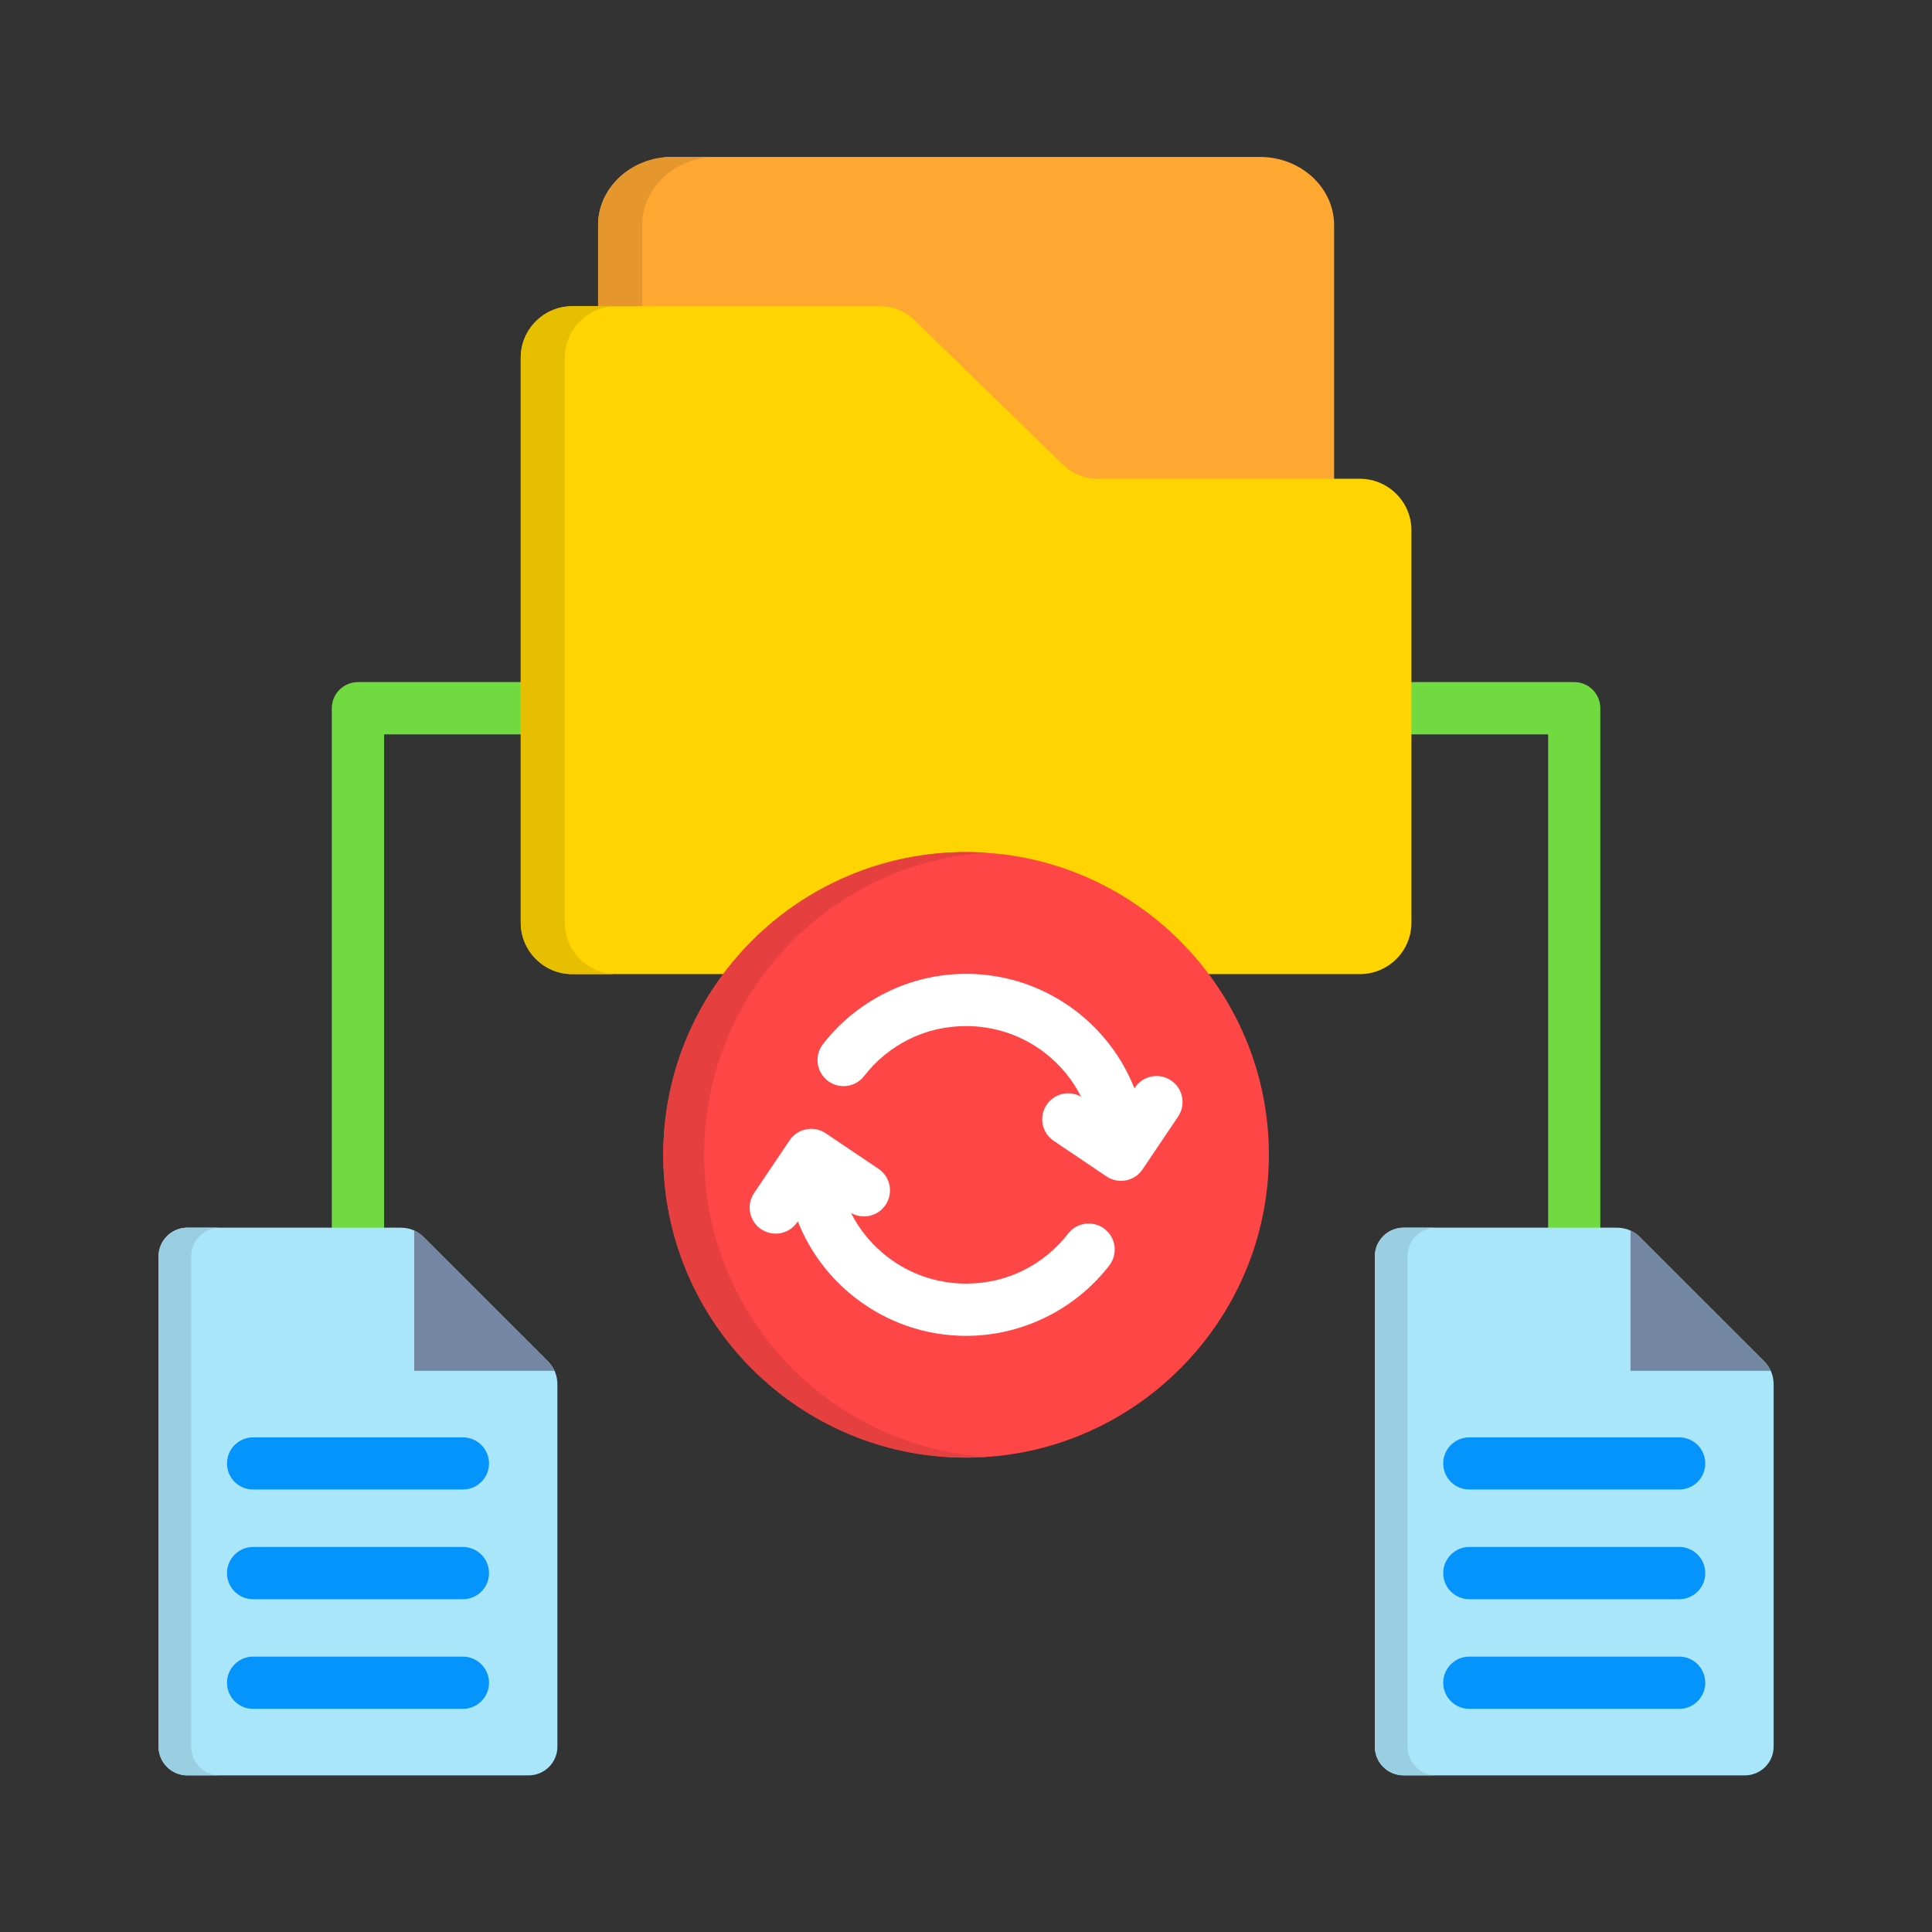 <svg xmlns="http://www.w3.org/2000/svg" xmlns:xlink="http://www.w3.org/1999/xlink" width="500" zoomAndPan="magnify" viewBox="0 0 375 375" height="500" preserveAspectRatio="xMidYMid meet" version="1.0"><rect x="0" y="0" width="375" height="375" fill="#333333" stroke="none"/><defs><clipPath id="c778394809"><path d="M 116 30.402 L 259 30.402 L 259 138 L 116 138 Z M 116 30.402 " clip-rule="nonzero"/></clipPath><clipPath id="9f78ca4d5e"><path d="M 30.797 238 L 109 238 L 109 344.652 L 30.797 344.652 Z M 30.797 238 " clip-rule="nonzero"/></clipPath><clipPath id="aa0a43f628"><path d="M 266 238 L 344.297 238 L 344.297 344.652 L 266 344.652 Z M 266 238 " clip-rule="nonzero"/></clipPath><clipPath id="4ad919265e"><path d="M 30.797 238 L 43 238 L 43 344.652 L 30.797 344.652 Z M 30.797 238 " clip-rule="nonzero"/></clipPath><clipPath id="f3838959dc"><path d="M 266 238 L 279 238 L 279 344.652 L 266 344.652 Z M 266 238 " clip-rule="nonzero"/></clipPath><clipPath id="515c34f3c9"><path d="M 116 30.402 L 140 30.402 L 140 60 L 116 60 Z M 116 30.402 " clip-rule="nonzero"/></clipPath></defs><path fill="#70da40" d="M 310.621 238.293 C 310.621 241.094 308.363 243.355 305.559 243.355 C 302.762 243.355 300.496 241.094 300.496 238.293 L 300.496 142.535 L 273.949 142.535 C 271.152 142.535 268.887 140.262 268.887 137.457 C 268.887 134.652 271.152 132.395 273.949 132.395 L 305.559 132.395 C 308.355 132.395 310.621 134.66 310.621 137.457 Z M 101.074 132.395 C 103.871 132.395 106.156 134.66 106.156 137.457 C 106.156 140.254 103.879 142.535 101.074 142.535 L 74.547 142.535 L 74.547 238.301 C 74.547 241.098 72.27 243.363 69.484 243.363 C 66.688 243.363 64.406 241.098 64.406 238.301 L 64.406 137.457 C 64.406 134.66 66.68 132.395 69.484 132.395 Z M 101.074 132.395 " fill-opacity="1" fill-rule="nonzero"/><g clip-path="url(#c778394809)"><path fill="#fea832" d="M 130.492 30.461 L 244.547 30.461 C 252.48 30.461 258.949 36.406 258.949 43.695 L 258.949 137.457 L 116.09 137.457 L 116.09 43.695 C 116.09 36.41 122.559 30.461 130.492 30.461 Z M 130.492 30.461 " fill-opacity="1" fill-rule="evenodd"/></g><path fill="#ffd400" d="M 263.973 92.93 L 213.184 92.93 C 210.473 92.93 208.16 91.973 206.207 90.098 L 177.648 62.273 C 175.715 60.375 173.391 59.438 170.672 59.438 L 111.082 59.438 C 105.566 59.438 101.082 63.922 101.082 69.418 L 101.082 179.094 C 101.082 184.59 105.566 189.074 111.082 189.074 L 263.973 189.074 C 269.473 189.074 273.957 184.59 273.957 179.094 L 273.957 102.914 C 273.957 97.422 269.465 92.93 263.973 92.93 Z M 263.973 92.93 " fill-opacity="1" fill-rule="evenodd"/><g clip-path="url(#9f78ca4d5e)"><path fill="#aae6fa" d="M 36.336 238.293 L 77.734 238.293 C 79.508 238.293 81.039 238.922 82.293 240.172 L 106.316 264.191 C 107.566 265.445 108.191 266.961 108.191 268.734 L 108.191 339.035 C 108.191 342.094 105.688 344.598 102.629 344.598 L 36.336 344.598 C 33.277 344.598 30.773 342.094 30.773 339.035 L 30.773 243.859 C 30.773 240.805 33.277 238.293 36.336 238.293 Z M 36.336 238.293 " fill-opacity="1" fill-rule="evenodd"/></g><path fill="#7386a2" d="M 80.395 238.852 C 81.09 239.164 81.715 239.602 82.293 240.172 L 106.316 264.191 C 106.875 264.77 107.32 265.395 107.633 266.07 L 80.395 266.07 Z M 80.395 238.852 " fill-opacity="1" fill-rule="evenodd"/><g clip-path="url(#aa0a43f628)"><path fill="#aae6fa" d="M 272.422 238.293 L 313.816 238.293 C 315.574 238.293 317.105 238.922 318.359 240.172 L 342.383 264.191 C 343.633 265.445 344.262 266.961 344.262 268.734 L 344.262 339.035 C 344.262 342.094 341.758 344.598 338.695 344.598 L 272.422 344.598 C 269.344 344.598 266.855 342.094 266.855 339.035 L 266.855 243.859 C 266.855 240.805 269.348 238.293 272.422 238.293 Z M 272.422 238.293 " fill-opacity="1" fill-rule="evenodd"/></g><path fill="#7386a2" d="M 316.48 238.852 C 317.164 239.164 317.789 239.602 318.359 240.172 L 342.383 264.191 C 342.957 264.77 343.387 265.395 343.703 266.07 L 316.48 266.07 Z M 316.48 238.852 " fill-opacity="1" fill-rule="evenodd"/><path fill="#0593fc" d="M 285.191 289.113 C 282.395 289.113 280.129 286.852 280.129 284.055 C 280.129 281.254 282.395 278.992 285.191 278.992 L 325.93 278.992 C 328.73 278.992 330.992 281.254 330.992 284.055 C 330.992 286.852 328.73 289.113 325.93 289.113 Z M 49.121 331.691 C 46.32 331.691 44.059 329.414 44.059 326.629 C 44.059 323.828 46.32 321.547 49.121 321.547 L 89.84 321.547 C 92.637 321.547 94.922 323.824 94.922 326.629 C 94.922 329.414 92.645 331.691 89.84 331.691 Z M 49.121 310.406 C 46.32 310.406 44.059 308.141 44.059 305.344 C 44.059 302.547 46.32 300.262 49.121 300.262 L 89.84 300.262 C 92.637 300.262 94.922 302.539 94.922 305.344 C 94.922 308.148 92.645 310.406 89.84 310.406 Z M 49.121 289.113 C 46.32 289.113 44.059 286.852 44.059 284.055 C 44.059 281.254 46.32 278.992 49.121 278.992 L 89.84 278.992 C 92.637 278.992 94.922 281.254 94.922 284.055 C 94.922 286.852 92.645 289.113 89.84 289.113 Z M 285.191 331.691 C 282.395 331.691 280.129 329.414 280.129 326.629 C 280.129 323.828 282.395 321.547 285.191 321.547 L 325.93 321.547 C 328.73 321.547 330.992 323.824 330.992 326.629 C 330.992 329.414 328.73 331.691 325.93 331.691 Z M 285.191 310.406 C 282.395 310.406 280.129 308.141 280.129 305.344 C 280.129 302.547 282.395 300.262 285.191 300.262 L 325.93 300.262 C 328.73 300.262 330.992 302.539 330.992 305.344 C 330.992 308.148 328.73 310.406 325.93 310.406 Z M 285.191 310.406 " fill-opacity="1" fill-rule="nonzero"/><path fill="#ff4646" d="M 187.523 282.926 C 219.891 282.926 246.293 256.523 246.293 224.156 C 246.293 191.793 219.891 165.391 187.523 165.391 C 155.152 165.391 128.75 191.793 128.75 224.156 C 128.75 256.523 155.152 282.926 187.523 282.926 Z M 187.523 282.926 " fill-opacity="1" fill-rule="evenodd"/><path fill="#ffffff" d="M 154.754 237.203 C 153.207 239.535 150.059 240.141 147.746 238.594 C 145.434 237.051 144.809 233.902 146.355 231.59 L 153.258 221.344 C 154.805 219.027 157.953 218.402 160.266 219.969 L 170.512 226.859 C 172.824 228.402 173.453 231.551 171.887 233.863 C 170.406 236.09 167.449 236.754 165.176 235.43 C 166.863 238.766 169.277 241.676 172.219 243.934 C 176.43 247.203 181.746 249.148 187.527 249.148 C 191.512 249.148 195.254 248.246 198.535 246.625 C 201.98 244.938 204.973 242.473 207.324 239.441 C 209.031 237.25 212.195 236.836 214.406 238.539 C 216.613 240.246 217.012 243.43 215.309 245.637 C 212.035 249.848 207.828 253.309 202.973 255.688 C 198.277 257.984 193.039 259.289 187.527 259.289 C 179.441 259.289 171.996 256.543 166.047 251.934 C 161.086 248.105 157.191 242.977 154.859 237.062 Z M 167.734 208.852 C 166.027 211.059 162.859 211.477 160.652 209.77 C 158.441 208.047 158.023 204.879 159.73 202.672 C 163 198.445 167.23 195.004 172.082 192.621 C 176.758 190.309 182.02 189.02 187.527 189.02 C 195.578 189.02 203.012 191.75 208.957 196.328 C 213.934 200.168 217.84 205.305 220.191 211.25 L 220.297 211.09 C 221.844 208.777 224.977 208.152 227.305 209.715 C 229.617 211.262 230.223 214.395 228.68 216.711 L 221.785 226.957 C 220.223 229.289 217.094 229.895 214.777 228.348 L 204.531 221.445 C 202.219 219.898 201.594 216.766 203.141 214.453 C 204.637 212.223 207.574 211.562 209.852 212.887 C 208.164 209.531 205.727 206.609 202.77 204.328 C 198.562 201.094 193.273 199.16 187.516 199.16 C 183.535 199.16 179.789 200.062 176.508 201.684 C 173.07 203.371 170.059 205.844 167.734 208.852 Z M 167.734 208.852 " fill-opacity="1" fill-rule="nonzero"/><path fill="#e63f3f" d="M 187.523 165.387 C 188.84 165.387 190.168 165.422 191.469 165.508 C 160.855 167.547 136.66 193.02 136.66 224.152 C 136.66 255.285 160.855 280.746 191.469 282.781 C 190.16 282.867 188.84 282.926 187.523 282.926 C 155.051 282.926 128.73 256.609 128.73 224.156 C 128.73 191.684 155.051 165.387 187.523 165.387 Z M 187.523 165.387 " fill-opacity="1" fill-rule="evenodd"/><g clip-path="url(#4ad919265e)"><path fill="#99cfe1" d="M 36.336 238.293 L 42.688 238.293 C 39.609 238.293 37.105 240.797 37.105 243.859 L 37.105 339.027 C 37.105 342.09 39.609 344.594 42.688 344.594 L 36.336 344.594 C 33.277 344.594 30.773 342.09 30.773 339.027 L 30.773 243.859 C 30.773 240.805 33.277 238.293 36.336 238.293 Z M 36.336 238.293 " fill-opacity="1" fill-rule="evenodd"/></g><g clip-path="url(#f3838959dc)"><path fill="#99cfe1" d="M 272.422 238.293 L 278.754 238.293 C 275.695 238.293 273.191 240.797 273.191 243.859 L 273.191 339.027 C 273.191 342.09 275.695 344.594 278.754 344.594 L 272.422 344.594 C 269.344 344.594 266.855 342.09 266.855 339.027 L 266.855 243.859 C 266.855 240.805 269.348 238.293 272.422 238.293 Z M 272.422 238.293 " fill-opacity="1" fill-rule="evenodd"/></g><path fill="#e6bf00" d="M 119.617 59.438 L 111.078 59.438 C 105.559 59.438 101.074 63.922 101.074 69.418 L 101.074 179.094 C 101.074 184.59 105.559 189.074 111.078 189.074 L 119.617 189.074 C 114.121 189.074 109.637 184.59 109.637 179.094 L 109.637 69.418 C 109.637 63.922 114.121 59.438 119.617 59.438 Z M 119.617 59.438 " fill-opacity="1" fill-rule="evenodd"/><g clip-path="url(#515c34f3c9)"><path fill="#e5972d" d="M 130.492 30.461 L 139.051 30.461 C 131.117 30.461 124.648 36.406 124.648 43.695 L 124.648 59.43 L 116.09 59.43 L 116.09 43.695 C 116.09 36.41 122.559 30.461 130.492 30.461 Z M 130.492 30.461 " fill-opacity="1" fill-rule="evenodd"/></g></svg>